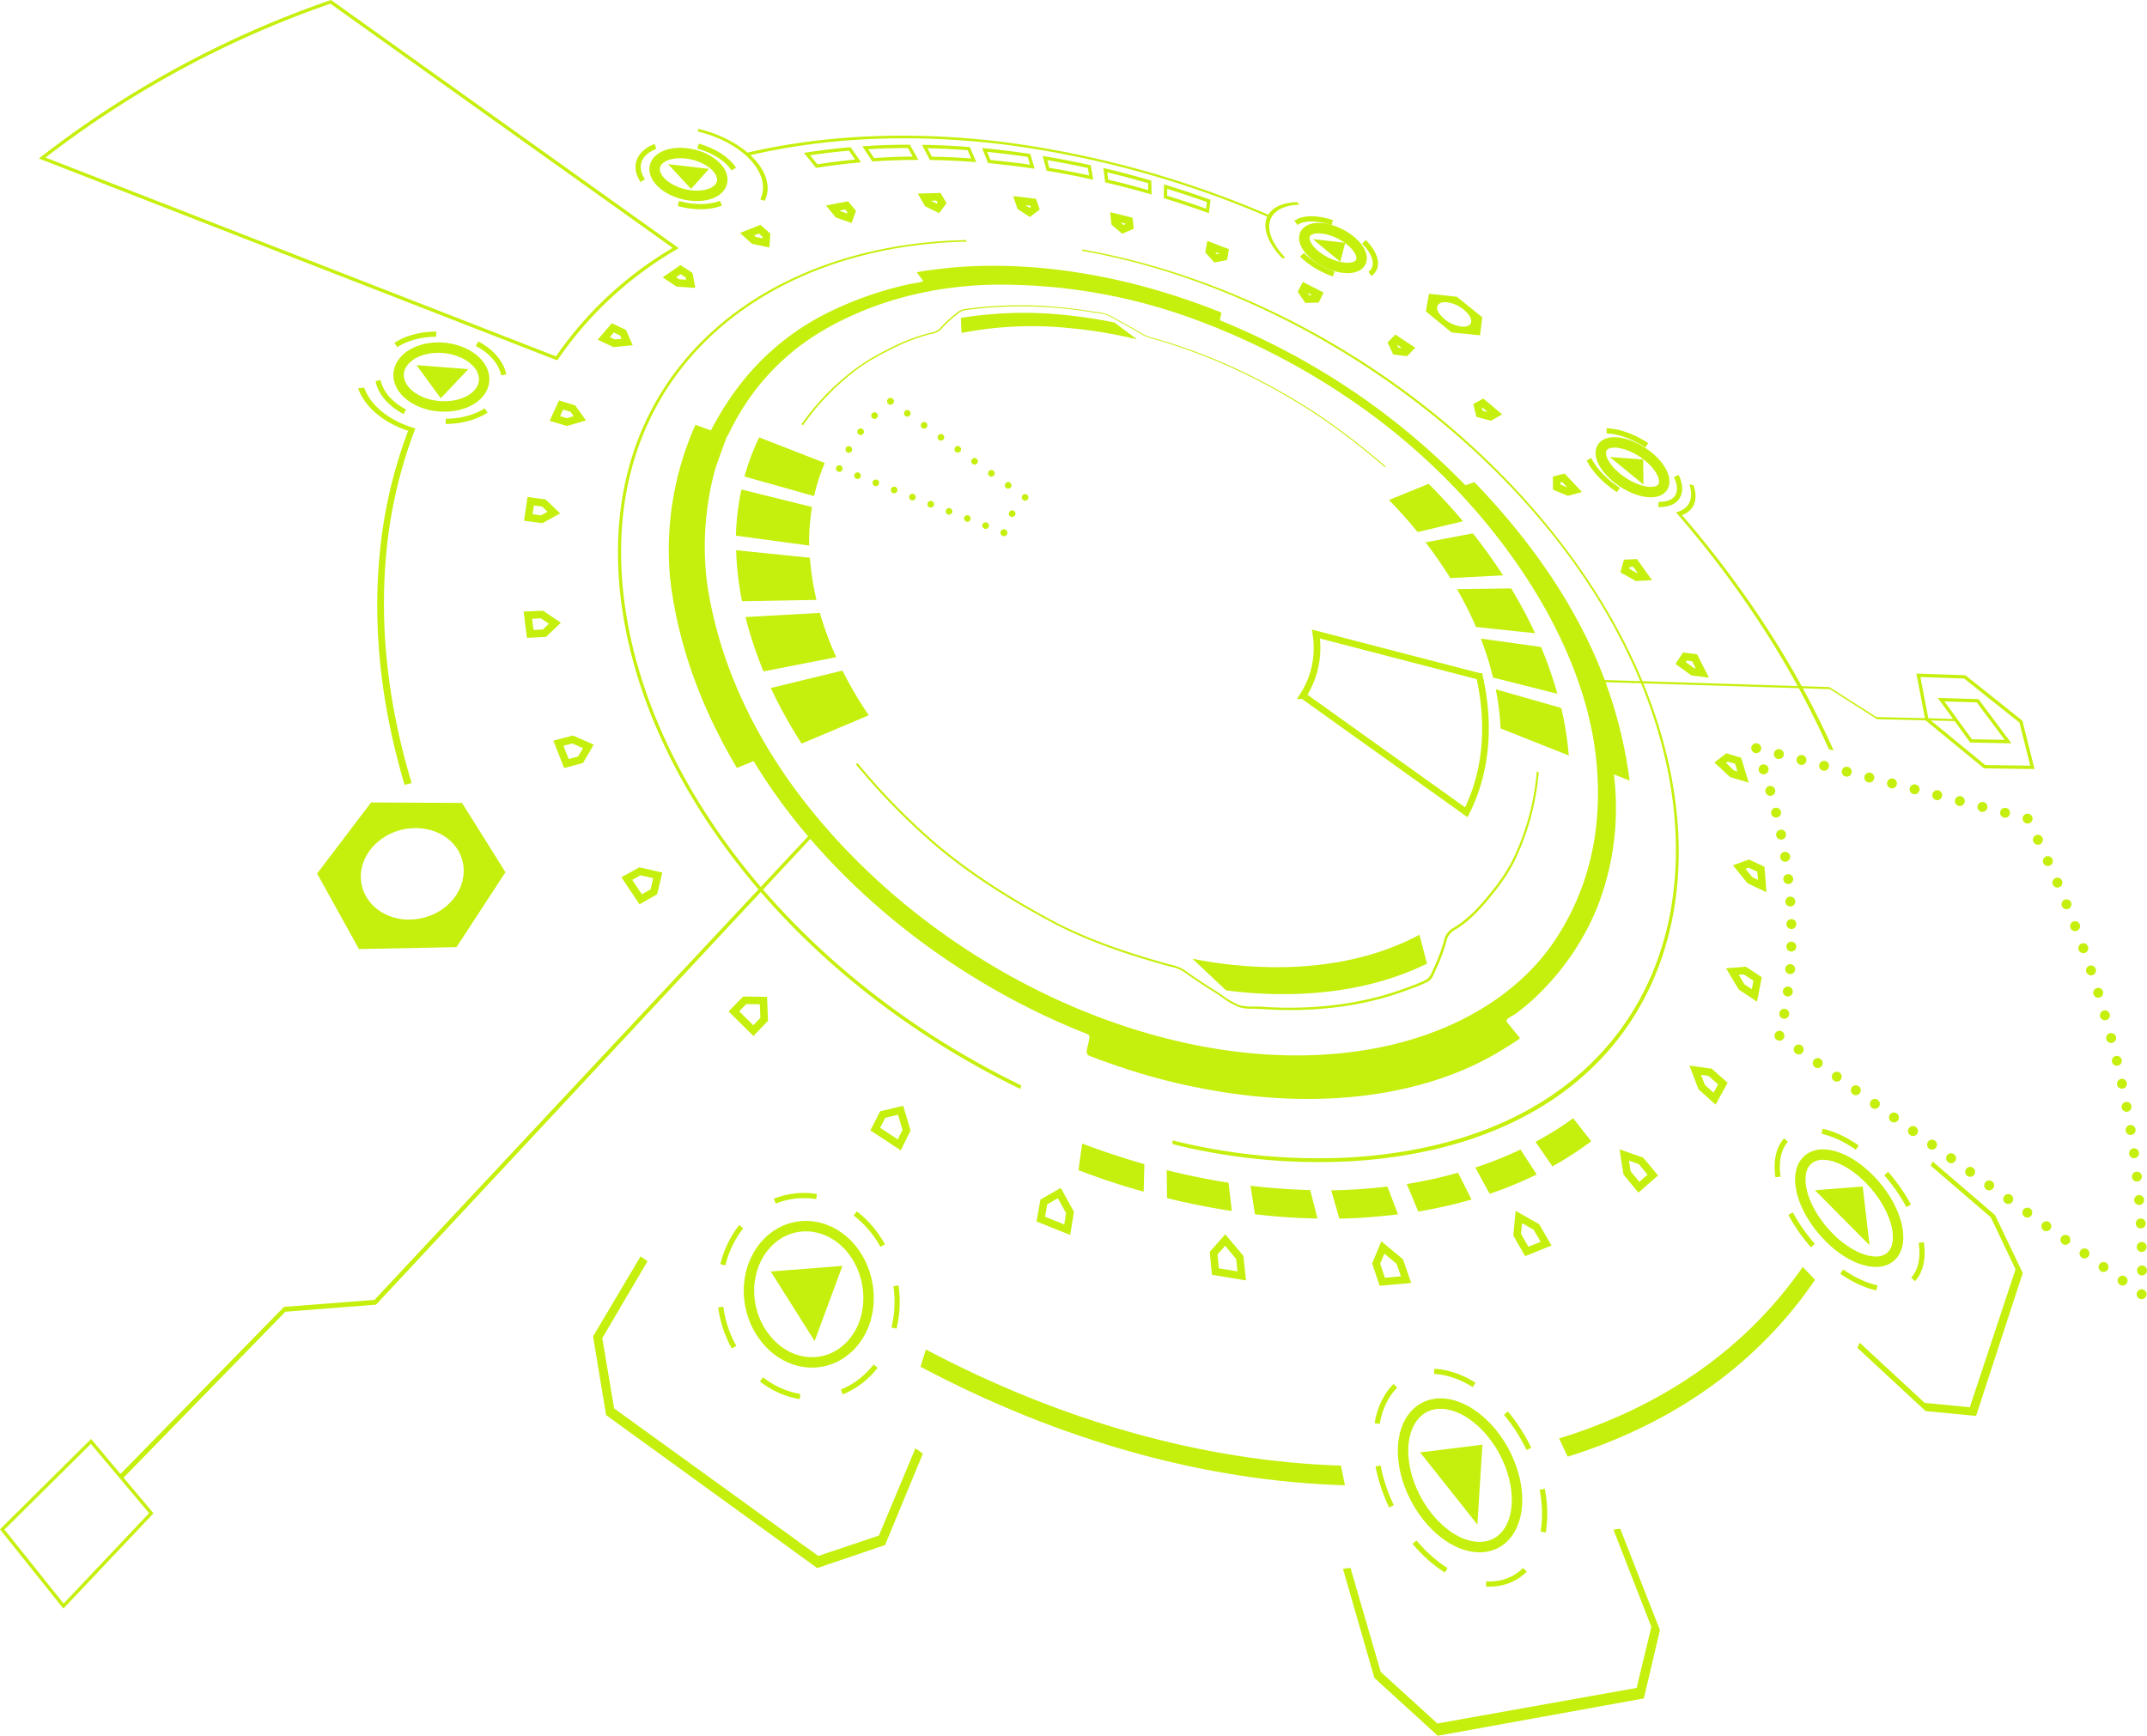 <svg xmlns="http://www.w3.org/2000/svg" viewBox="0 0 570.47 461.33"><defs><style>.cls-1{fill:#c5ef0c;}.cls-10,.cls-11,.cls-12,.cls-13,.cls-14,.cls-15,.cls-16,.cls-17,.cls-18,.cls-19,.cls-2,.cls-20,.cls-21,.cls-22,.cls-3,.cls-4,.cls-5,.cls-6,.cls-7,.cls-8,.cls-9{fill:none;stroke:#c5ef0c;stroke-miterlimit:10;}.cls-2{stroke-width:2px;}.cls-10,.cls-3,.cls-5,.cls-6,.cls-7,.cls-8,.cls-9{stroke-width:1.38px;}.cls-3{stroke-dasharray:11.5 11.5;}.cls-4{stroke-width:2.77px;}.cls-5{stroke-dasharray:11.26 11.26;}.cls-6{stroke-dasharray:11.32 11.32;}.cls-7{stroke-dasharray:11.33 11.33;}.cls-8{stroke-dasharray:10.36 10.36;}.cls-9{stroke-dasharray:11.45 11.45;}.cls-10{stroke-dasharray:9.93 9.93;}.cls-11{stroke-width:0.88px;}.cls-12,.cls-18,.cls-19,.cls-20,.cls-21,.cls-22{stroke-width:1.76px;}.cls-13,.cls-14,.cls-15,.cls-16,.cls-17,.cls-18,.cls-19,.cls-20,.cls-21,.cls-22{stroke-linecap:round;}.cls-13,.cls-14,.cls-15,.cls-16,.cls-17{stroke-width:2.64px;}.cls-14{stroke-dasharray:0 6.25;}.cls-15{stroke-dasharray:0 6.22;}.cls-16{stroke-dasharray:0 5.99;}.cls-17{stroke-dasharray:0 6.21;}.cls-19{stroke-dasharray:0 5.22;}.cls-20{stroke-dasharray:0 5.67;}.cls-21{stroke-dasharray:0 5.49;}.cls-22{stroke-dasharray:0 5.53;}</style></defs><title>资源 2</title><g id="图层_2" data-name="图层 2"><g id="Layer_1" data-name="Layer 1"><path class="cls-1" d="M287.5,66.29c26.37,4.63,53.5,15.77,77.77,32,25.57,17.1,47.6,39.65,62.22,64.83,38.71,66.66,17.21,139.94-67.89,145.48a160.8,160.8,0,0,1-48.05-4.51l0-1a159.82,159.82,0,0,0,47.71,4.5c84.58-5.43,106.09-78.16,67.67-144.46C398.45,114,341.65,76.17,287.59,66.68Z"/><path class="cls-1" d="M256.69,63.8l.22.41c-53.24,1.1-94.28,33.78-91.78,87.08,2.37,50.5,42.66,106.33,106.24,137.21l-.27.93c-64-31.11-104.51-87.35-106.81-138.18C161.87,97.68,203.19,64.88,256.69,63.8Z"/><path class="cls-1" d="M195.81,204.11l4.44-1.83c13.34,22.15,34.41,42.84,59.26,57.92a190.89,190.89,0,0,0,20.11,10.69c2.7,1.22,5.4,2.4,8.14,3.48,2.06.82,1.81.62,1.49,2.64-.16,1.05-1.12,3.08.14,3.58,3.22,1.27,6.45,2.36,9.69,3.45a161.26,161.26,0,0,0,22.06,5.57c30.23,5.54,58.44,1.68,78.41-10.83.33-.2,4.45-2.7,4.31-2.87l-3.43-4.23c-.69-.85,1.57-1.73,2-2.05a50.35,50.35,0,0,0,5.75-4.79,68.44,68.44,0,0,0,16.07-23.33,72.19,72.19,0,0,0,4.56-35.71l4.19,1.67a120.72,120.72,0,0,0-13.73-42.33c-7-13.16-16.58-25.64-27.5-37l-2.4.85a188.4,188.4,0,0,0-41-32,195.46,195.46,0,0,0-24.21-11.85,9.05,9.05,0,0,1,.28-1.46c.17-.76-.06-.67-1.34-1.17-4.12-1.62-8.28-3.08-12.43-4.38-19.66-6.16-39.63-8.62-57.79-7-.83.08-9.48,1-9.24,1.32l1.61,2.13c.31.41-2.84.76-3.38.88a94.8,94.8,0,0,0-23.48,8.44c-13.28,7.08-22.83,17.56-29.5,30.54l3.22,1.17c1.47.54,1.19.28,1.7-.74a68.31,68.31,0,0,1,5.88-9.83A62.5,62.5,0,0,1,218.74,87.8c12.53-7.31,27.69-11.66,44.39-12.12a149.25,149.25,0,0,1,56.06,9.85,189,189,0,0,1,42.32,22.54c33,23.27,58.82,59.69,62.53,93.08,2,18-1.42,34.29-10.62,48.36-9.86,15.08-27.64,25.51-49.11,29.31-49.94,8.84-111.57-17.72-148.54-63.23-16.21-19.94-25.25-41.32-28-61.38A78.63,78.63,0,0,1,190,124.76c.18-.66,3.12-8.84,3.21-8.8L187,113.72l-2.22-.81a81.63,81.63,0,0,0-6.71,41C180,170.24,185.68,187.06,195.81,204.11Z"/><polygon class="cls-2" points="365.65 335.83 367.43 331.55 371.93 335.29 373.6 340.11 370.45 340.39 367.28 340.68 365.65 335.83"/><polygon class="cls-2" points="403.11 328.15 403.56 323.45 408.24 326.12 410.8 330.54 408.24 331.57 405.66 332.61 403.11 328.15"/><polygon class="cls-2" points="432.32 311.73 431.57 306.97 436.02 308.54 439.16 312.31 437.31 313.92 435.46 315.55 432.32 311.73"/><polygon class="cls-2" points="452.15 288.94 450.43 284.43 454.38 284.99 457.78 288 456.68 289.99 455.57 292 452.15 288.94"/><polygon class="cls-2" points="462.73 262.29 460.31 258.22 463.6 257.95 467 260.19 466.58 262.36 466.16 264.56 462.73 262.29"/><polygon class="cls-2" points="464.98 233.96 462.11 230.44 464.66 229.52 467.88 231.04 468.06 233.26 468.23 235.5 464.98 233.96"/><polygon class="cls-2" points="460.2 205.64 457.08 202.73 458.91 201.32 461.84 202.21 462.49 204.36 463.15 206.53 460.2 205.64"/><polygon class="cls-2" points="449.75 178.53 446.55 176.21 447.7 174.49 450.27 174.83 451.3 176.85 452.33 178.88 449.75 178.53"/><polygon class="cls-2" points="434.89 153.41 431.73 151.65 432.26 149.72 434.44 149.61 435.75 151.45 437.08 153.3 434.89 153.41"/><polygon class="cls-2" points="416.69 130.73 413.64 129.48 413.62 127.44 415.4 126.97 416.93 128.6 418.47 130.24 416.69 130.73"/><polygon class="cls-2" points="396 110.75 393.13 109.98 392.61 107.9 394 107.13 395.69 108.54 397.38 109.97 396 110.75"/><polygon class="cls-2" points="373.51 93.62 370.86 93.29 369.89 91.22 370.89 90.21 372.69 91.4 374.5 92.59 373.51 93.62"/><polygon class="cls-2" points="349.76 79.43 347.35 79.49 345.98 77.49 346.6 76.28 348.48 77.24 350.36 78.2 349.76 79.43"/><polygon class="cls-2" points="325.18 68.25 323.05 68.68 321.32 66.78 321.56 65.41 323.48 66.14 325.41 66.86 325.18 68.25"/><polygon class="cls-2" points="300.17 60.17 298.35 60.96 296.27 59.2 296.12 57.7 298.07 58.18 300.01 58.67 300.17 60.17"/><polygon class="cls-2" points="275.08 55.34 273.6 56.46 271.2 54.89 270.66 53.3 272.6 53.52 274.53 53.75 275.08 55.34"/><polygon class="cls-2" points="250.31 53.94 249.22 55.39 246.51 54.05 245.57 52.4 247.47 52.35 249.35 52.3 250.31 53.94"/><polygon class="cls-2" points="226.31 56.24 225.66 57.99 222.68 56.95 221.31 55.28 223.13 54.93 224.94 54.59 226.31 56.24"/><polygon class="cls-2" points="203.66 62.52 203.51 64.56 200.3 63.88 198.49 62.26 200.17 61.59 201.84 60.92 203.66 62.52"/><polygon class="cls-2" points="183.09 73.14 183.53 75.43 180.13 75.21 177.86 73.7 179.35 72.67 180.82 71.66 183.09 73.14"/><polygon class="cls-2" points="165.54 88.42 166.65 90.9 163.16 91.23 160.43 89.94 161.63 88.53 162.83 87.14 165.54 88.42"/><polygon class="cls-2" points="152.21 108.6 154.06 111.18 150.61 112.18 147.44 111.22 148.26 109.43 149.08 107.65 152.21 108.6"/><polygon class="cls-2" points="144.51 133.69 147.16 136.23 143.92 138.01 140.38 137.54 140.7 135.37 141.01 133.22 144.51 133.69"/><polygon class="cls-2" points="143.99 163.33 147.44 165.64 144.65 168.29 140.89 168.48 140.57 165.98 140.26 163.5 143.99 163.33"/><polygon class="cls-2" points="152.14 196.54 156.33 198.38 154.26 201.92 150.49 202.94 149.43 200.22 148.38 197.53 152.14 196.54"/><polygon class="cls-2" points="170.04 231.57 174.78 232.66 173.73 237.03 170.23 239.02 168.38 236.25 166.55 233.51 170.04 231.57"/><polygon class="cls-2" points="197.88 265.86 202.85 265.93 203.05 270.92 200.17 273.92 197.57 271.35 194.99 268.8 197.88 265.86"/><polygon class="cls-2" points="234.53 296.23 239.3 295.09 240.87 300.39 238.94 304.29 235.75 302.19 232.56 300.09 234.53 296.23"/><polygon class="cls-2" points="277.34 319.47 281.46 317.09 284.31 322.26 283.57 326.84 280.06 325.43 276.55 324.02 277.34 319.47"/><polygon class="cls-2" points="322.47 333.06 325.54 329.58 329.42 334.21 329.94 339.11 326.44 338.53 322.94 337.96 322.47 333.06"/><path class="cls-3" d="M170.77,48c-3.1-4.61-.1-9,6.53-9.83s14.28,2.05,17.5,6.49.7,9-5.94,10.06S173.92,52.69,170.77,48Z"/><path class="cls-4" d="M174.78,47.42c-2.11-3.1-.13-6.07,4.35-6.65s9.7,1.37,11.87,4.4.4,6.1-4.07,6.76S176.92,50.57,174.78,47.42Z"/><polygon class="cls-1" points="188.39 44.89 183.62 50.2 177.52 43.63 188.39 44.89"/><path class="cls-5" d="M107.55,109.43c-7.84-4.12-9.53-11.56-4-16.51,5.37-4.8,15.63-5.48,23.09-1.64s9.68,11,4.69,16.07C126.18,112.58,115.44,113.57,107.55,109.43Z"/><path class="cls-4" d="M110.81,106.33c-5.25-2.74-6.46-7.74-2.77-11.09s10.57-3.77,15.65-1.15,6.52,7.48,3.09,10.89S116.08,109.09,110.81,106.33Z"/><polygon class="cls-1" points="124.44 98.12 117.1 105.85 110.68 97.05 124.44 98.12"/><path class="cls-6" d="M232.6,363.19c-8.89,11.14-24.5,11.05-34.28-.39-9.55-11.17-9.35-28.36-.1-38.24,8.87-9.49,23.14-9,32.36,1C240,335.74,241.13,352.51,232.6,363.19Z"/><path class="cls-4" d="M226.82,356.69c-6,7.32-16.38,7.21-22.91-.34s-6.46-19-.29-25.72c6-6.57,15.76-6.27,22,.61S232.66,349.57,226.82,356.69Z"/><polygon class="cls-1" points="223.84 336.45 216.45 356.42 204.79 337.94 223.84 336.45"/><path class="cls-7" d="M409.8,395.92c2.95,15.78-4.74,27.19-17.37,24.78s-24.7-17.72-26.64-33.47c-1.85-15,6.25-24.79,18-22.41S407,380.84,409.8,395.92Z"/><path class="cls-4" d="M402.71,394.52c1.86,10.57-3.38,18.07-11.79,16.45s-16.5-11.76-17.91-22.31c-1.37-10.23,4.06-17,12.06-15.37S400.9,384.27,402.71,394.52Z"/><polygon class="cls-1" points="393.88 383.97 392.55 405.2 377.33 386.02 393.88 383.97"/><path class="cls-8" d="M501.25,312c9.05,10.31,12.23,23.08,6.75,28.38-5.64,5.44-18,.74-27.17-10.34-8.94-10.77-11.21-23.16-5.43-27.84S492.45,302,501.25,312Z"/><path class="cls-4" d="M498.06,314.82c6.1,7,8.14,15.58,4.41,19.08s-12,.44-18.19-6.91-7.67-15.62-3.8-18.84S492.08,307.94,498.06,314.82Z"/><polygon class="cls-1" points="494.94 315.35 496.75 330.96 482.23 316.34 494.94 315.35"/><path class="cls-9" d="M426.92,114.51c5.62.15,13.22,4.46,17.11,9.75s2.66,9.86-3.12,9.82-13.79-4.64-17.61-10.16S421.25,114.37,426.92,114.51Z"/><path class="cls-4" d="M429.12,117.58c3.81.09,9,3,11.6,6.63s1.72,6.62-2.16,6.58-9.24-3.11-11.83-6.81S425.28,117.5,429.12,117.58Z"/><polygon class="cls-1" points="436.6 122.15 436.68 128.79 427.74 121.46 436.6 122.15"/><path class="cls-10" d="M344.36,59.21c3-2.12,9.73-.92,15.11,2.68s7.6,8.46,4.73,10.76-9.92,1.16-15.5-2.67S341.29,61.37,344.36,59.21Z"/><path class="cls-4" d="M347.54,61.36c2-1.46,6.58-.65,10.23,1.81s5.11,5.72,3.15,7.26-6.67.75-10.42-1.8S345.48,62.83,347.54,61.36Z"/><polygon class="cls-1" points="357.43 64.54 356.13 69.59 348.84 63.55 357.43 64.54"/><path class="cls-1" d="M448.86,128.7,450,129c1.28,3.78.14,6.75-3.11,7.9a273.55,273.55,0,0,1,21.26,28,239.56,239.56,0,0,1,19.05,34.54l-1.24-.29a237.78,237.78,0,0,0-18.85-34.3,270.1,270.1,0,0,0-21.2-28l-.58-.67.53-.17C449,135,450.06,132.27,448.86,128.7Z"/><path class="cls-1" d="M96.76,103c1.59,4.57,6.3,8.54,12.6,10.55l1,.33-.3.77a124.84,124.84,0,0,0-7.55,33.86c-1.57,18.75.6,38.84,6.87,59.61l-1.88.47c-6.26-21-8.38-41.25-6.72-60.16a125.78,125.78,0,0,1,7.66-33.93c-6.64-2.2-11.61-6.43-13.28-11.28Z"/><path class="cls-1" d="M227.86,202.82A175,175,0,0,0,248,223.57c8.32,7.17,18,13.66,30.32,20.4,10.79,5.92,22.53,9.59,32.56,12.39a10.55,10.55,0,0,1,4.92,2.25c2.24,1.54,4.65,3.17,7.12,4.69.58.35,1.21.79,1.87,1.24a19.84,19.84,0,0,0,4.6,2.64,12.93,12.93,0,0,0,3.5.34c.59,0,1.15,0,1.67,0,13.11,1,25.72-.44,36.36-4,2.26-.76,4.9-1.69,7.41-2.81,1.39-.61,1.74-1.41,2.38-2.85l.15-.34a46.17,46.17,0,0,0,2.84-7.57,4.8,4.8,0,0,1,2.56-3.37c4.08-2.45,7.35-6.22,10-9.52a48.43,48.43,0,0,0,5.48-8.16A66.55,66.55,0,0,0,408.34,205l.5.25a66.79,66.79,0,0,1-6.63,24,48.93,48.93,0,0,1-5.49,8.21c-2.63,3.33-5.91,7.12-10,9.6a4.52,4.52,0,0,0-2.43,3.2,46.55,46.55,0,0,1-2.86,7.63l-.15.35c-.65,1.46-1,2.34-2.53,3-2.53,1.12-5.17,2.06-7.44,2.83-10.7,3.62-23.38,5.06-36.57,4.08-.5,0-1.05,0-1.63-.05a12.93,12.93,0,0,1-3.68-.36,20.42,20.42,0,0,1-4.82-2.75c-.65-.45-1.27-.87-1.83-1.22-2.49-1.53-4.92-3.17-7.17-4.72a10,10,0,0,0-4.67-2.14c-10.1-2.81-21.91-6.5-32.77-12.47C265.73,237.7,256,231.17,247.67,224a176,176,0,0,1-20.25-20.86Z"/><path class="cls-1" d="M281.88,81.68c2.73.27,5.48.63,8.22,1.09.36.06.74.1,1.14.15a14.52,14.52,0,0,1,2.53.47A17.6,17.6,0,0,1,297,85c.44.25.85.5,1.23.7,1.67.89,3.31,1.83,4.83,2.71a9.42,9.42,0,0,0,3.19,1.36,149.86,149.86,0,0,1,22.52,8.35,171.43,171.43,0,0,1,22.31,12.61A189.93,189.93,0,0,1,368.18,124l-.24.15a188.51,188.51,0,0,0-17.05-13.22,169,169,0,0,0-22.23-12.57A150.68,150.68,0,0,0,306.25,90a10,10,0,0,1-3.37-1.43c-1.51-.88-3.14-1.82-4.8-2.7-.39-.21-.81-.45-1.25-.71a17.43,17.43,0,0,0-3.08-1.55,13.85,13.85,0,0,0-2.42-.44c-.41,0-.8-.1-1.16-.16A112.44,112.44,0,0,0,263,81.74c-1.86.16-4.07.35-6.26.65a4.06,4.06,0,0,0-2.41,1.15l-.18.15a28.77,28.77,0,0,0-3.84,3.53,4.67,4.67,0,0,1-2.88,1.52,49.92,49.92,0,0,0-11.13,4.34,58.09,58.09,0,0,0-7.51,4.32A64.62,64.62,0,0,0,213.38,113l-.44-.22a64.91,64.91,0,0,1,15.53-15.62A59.46,59.46,0,0,1,236,92.79a51,51,0,0,1,11.2-4.35A4.48,4.48,0,0,0,250,87a29.08,29.08,0,0,1,3.86-3.55l.18-.14a4.29,4.29,0,0,1,2.57-1.21c2.2-.3,4.41-.5,6.28-.65A107.45,107.45,0,0,1,281.88,81.68Z"/><path class="cls-1" d="M325.78,263.22a116.55,116.55,0,0,0,18.67.95c13.37-.43,25-3.28,34.71-8.05l-2-7.68c-9.62,5.15-21.45,8.23-35.19,8.59a114.19,114.19,0,0,1-25.13-2.22Z"/><path class="cls-1" d="M296.1,85.71a130.66,130.66,0,0,0-13.19-2,105.37,105.37,0,0,0-27.6.78l.18,4a97.65,97.65,0,0,1,28.62-1.29,123.65,123.65,0,0,1,18,3Z"/><path class="cls-1" d="M201.73,116.25l17.43,6.8a48.92,48.92,0,0,0-2.85,8.8l-18.49-5.2A58.91,58.91,0,0,1,201.73,116.25ZM197,130.1l18.76,4.65A56.35,56.35,0,0,0,215,145l-19.46-2.64A66.76,66.76,0,0,1,197,130.1Zm-1.39,16.14,19.59,2c.12,1.75.33,3.55.6,5.34.29,1.94.68,3.91,1.14,5.86l-19.78.35c-.47-2.36-.84-4.75-1.1-7.1C195.81,150.52,195.66,148.35,195.6,146.24Zm22.23,16.66a87,87,0,0,0,4.35,11.76l-19.31,3.79A100.1,100.1,0,0,1,198.09,164Zm6,15.33a103.47,103.47,0,0,0,7,11.88L213,197.63a125.89,125.89,0,0,1-8.19-14.77Z"/><path class="cls-1" d="M379.59,128.59c3.2,3.2,6.27,6.55,9.13,9.95l-12.05,2.87c-2.37-2.91-4.93-5.78-7.6-8.52Zm11.76,13.17c2.87,3.61,5.57,7.37,8,11.16l-14,.72c-2-3.22-4.2-6.41-6.56-9.49Zm10.18,14.63c1.13,1.87,2.22,3.79,3.24,5.69s2.15,4.14,3.11,6.21l-15.68-1.64c-.76-1.75-1.58-3.51-2.46-5.24s-1.69-3.24-2.6-4.83Zm-8.07,13.33,16,2.23a103.35,103.35,0,0,1,4.34,12.44l-17.1-4.31A82.05,82.05,0,0,0,393.46,169.72Zm4,13.49,17.37,4.95a84,84,0,0,1,2,12.63l-18.12-7.19A66.81,66.81,0,0,0,397.43,183.21Z"/><polygon class="cls-1" points="214.81 222.18 215.5 222.75 99.92 346.75 75.83 348.63 32.53 393.05 31.7 392.07 75.45 347.35 99.5 345.48 214.81 222.18"/><polygon class="cls-11" points="0.59 406.5 24.17 383.1 40.2 402.19 16.87 426.86 0.59 406.5"/><polygon class="cls-1" points="422.75 180.63 486.06 182.61 498.55 190.57 519.49 191.09 519.9 191.66 498.72 191.13 486.22 183.16 423.07 181.21 422.75 180.63"/><polygon class="cls-11" points="533.56 197.1 523.72 196.91 515.76 185.96 525.46 186.24 533.56 197.1"/><path class="cls-1" d="M479,336.73l3.27,3.42c-14.79,21.72-36.83,38-65.73,47l-2.28-4.84C442.61,373.59,464.33,357.85,479,336.73Z"/><path class="cls-1" d="M246,358.67c36.34,19.21,74,29.71,110.28,30.86l1.09,5.23c-37.13-1.09-75.62-11.8-112.79-31.5Z"/><path class="cls-1" d="M344.72,53.74l.53.67c-6.73.13-9.73,4.12-7,9.63a18.34,18.34,0,0,0,3.29,4.47l-.78.16a18.94,18.94,0,0,1-3.48-4.74C334.39,58.09,337.59,53.86,344.72,53.74Z"/><path class="cls-1" d="M267.25,37.83a265.18,265.18,0,0,1,70.18,19.43l-.16.55a263,263,0,0,0-69.8-19.32c-23.87-3-47.41-2.15-68.6,2.87l-.65-.7C219.55,35.64,243.24,34.78,267.25,37.83Z"/><path class="cls-1" d="M185.57,34.25c9.63,2.28,17.28,8.27,18.28,14.42a7.77,7.77,0,0,1-.65,4.7L202,53a7.31,7.31,0,0,0,.63-4.44c-.92-5.8-8.14-11.46-17.24-13.62Z"/><path class="cls-11" d="M268.19,40.58c1.73.22,3.48.46,5.21.72l.9,3c-3.81-.56-7.69-1-11.46-1.38l-1.21-3.07C263.79,40.07,266,40.31,268.19,40.58ZM277.65,42c3.91.65,7.88,1.42,11.79,2.28l.49,2.91c-3.81-.84-7.68-1.58-11.49-2.21ZM257.4,39.5l1.32,3.09c-3.81-.28-7.64-.45-11.38-.51l-1.64-3.14C249.55,39,253.48,39.2,257.4,39.5Zm36.29,5.72c3.91.92,7.87,2,11.78,3.1l.07,2.79c-3.81-1.1-7.67-2.11-11.48-3ZM241.5,38.9l1.77,3.15c-3.78,0-7.56.16-11.25.41l-2.1-3.19C233.73,39,237.62,38.91,241.5,38.9Zm68.21,10.68c3.8,1.18,7.66,2.46,11.45,3.82l-.33,2.66c-3.7-1.33-7.45-2.58-11.16-3.72Zm-83.92-10L228,42.77c-3.71.34-7.43.8-11,1.37l-2.57-3.2C218.13,40.37,222,39.91,225.79,39.58Z"/><path class="cls-1" d="M355.87,323.88l-2.16-7.51a147.8,147.8,0,0,0,14.92-1l2.83,7.38c-2.22.28-4.5.5-6.79.68C361.78,323.69,358.82,323.83,355.87,323.88Zm17.92-9.19a120,120,0,0,0,13.61-3L391,318.8A122.4,122.4,0,0,1,376.84,322Zm-40.35,8-1.17-7.54c5.34.65,10.68,1,15.88,1.16l1.91,7.54C344.62,323.77,339,323.39,333.44,322.72ZM392,310.32a101.55,101.55,0,0,0,12-4.8l4.31,6.63a104.39,104.39,0,0,1-12.49,5.14Zm-81.91,8.11L310,311c5.48,1.37,11,2.5,16.43,3.34l.88,7.52C321.64,321,315.85,319.86,310.11,318.43ZM408,303.48a89.36,89.36,0,0,0,10-6.26l4.8,6.1A89.68,89.68,0,0,1,412.5,310ZM286.55,311l1-7.07c5.46,2.07,11,3.91,16.52,5.47l-.19,7.33C298.1,315.13,292.27,313.2,286.55,311Z"/><polygon class="cls-11" points="522.04 179.9 536.97 191.8 540.02 203.95 527.32 203.77 511.97 191.18 509.73 179.48 522.04 179.9"/><path class="cls-1" d="M122.76,213.4l11.54,18.42-13,19.91-25.93.51L84.26,232.17,98.6,213.28Zm-13.82,31c7.67-.12,14-5.79,14.26-12.52s-5.49-11.8-12.83-11.8-13.9,5.3-14.46,12C95.34,238.94,101.2,244.53,108.94,244.42Z"/><path class="cls-1" d="M387.09,78.87l6.76,5.45-.6,4.8-7.56-.76-6.82-5.6.81-4.68Zm1.24,7.93c2.27.23,3.22-1,2.14-2.83a8.82,8.82,0,0,0-6-3.63c-2.24-.24-3.23,1-2.19,2.78A8.74,8.74,0,0,0,388.33,86.8Z"/><polygon class="cls-1" points="356.84 416.98 358.83 416.69 366.87 444.37 381.93 458.07 434.87 448.61 438.77 432.39 428.7 406.55 430.49 406.29 441.06 433.25 436.77 451.41 382.02 461.33 365.18 445.95 356.84 416.98"/><polygon class="cls-1" points="170.2 333.92 172.05 335.21 160.03 355.64 163.18 374.33 217.42 413.54 233.53 408.13 243.23 384.94 245.22 386.33 235.16 410.65 217.14 416.76 161.04 376.1 157.58 355.19 170.2 333.92"/><polygon class="cls-1" points="513.49 308.69 530.09 322.94 537.46 338.35 525.05 376.33 511.65 375.04 493.54 358.26 494.1 356.85 511.41 372.86 523.39 374.02 535.54 337.36 528.96 323.53 513.03 309.84 513.49 308.69"/><path class="cls-12" d="M393.1,179.78c3,13.24,1.75,25.69-3.49,36.11h0l-43.38-31,0,0a23.46,23.46,0,0,0,3.42-16.38h0l43.43,11.27Z"/><line class="cls-13" x1="538.74" y1="217.57" x2="538.74" y2="217.57"/><path class="cls-14" d="M541.49,223.19c18.33,38.29,28.26,78.66,27.63,117.67"/><line class="cls-13" x1="569.04" y1="343.98" x2="569.04" y2="343.98"/><line class="cls-15" x1="563.98" y1="340.36" x2="475.34" y2="277.09"/><line class="cls-13" x1="472.81" y1="275.28" x2="472.81" y2="275.28"/><path class="cls-16" d="M474.09,269.44c4-21.24,1.73-44.46-6.43-67.76"/><line class="cls-13" x1="466.64" y1="198.86" x2="466.64" y2="198.86"/><line class="cls-17" x1="472.65" y1="200.42" x2="535.73" y2="216.79"/><path class="cls-11" d="M147.89,95.25,11.21,42h0A267.2,267.2,0,0,1,87.64.57l.24-.08,91.66,65.43-.11.07A97.76,97.76,0,0,0,147.9,95.25Z"/><line class="cls-18" x1="266.75" y1="141.59" x2="266.75" y2="141.59"/><line class="cls-19" x1="261.89" y1="139.7" x2="225.44" y2="125.49"/><line class="cls-18" x1="223.01" y1="124.54" x2="223.01" y2="124.54"/><path class="cls-20" d="M225.53,119.46a45.72,45.72,0,0,1,8.91-11"/><line class="cls-18" x1="236.6" y1="106.66" x2="236.6" y2="106.66"/><line class="cls-18" x1="236.6" y1="106.66" x2="236.6" y2="106.66"/><line class="cls-21" x1="241.07" y1="109.85" x2="270.14" y2="130.6"/><line class="cls-18" x1="272.37" y1="132.19" x2="272.37" y2="132.19"/><path class="cls-22" d="M268.94,136.52a21.91,21.91,0,0,0-1.26,2.46"/><line class="cls-18" x1="266.74" y1="141.59" x2="266.75" y2="141.59"/></g></g></svg>